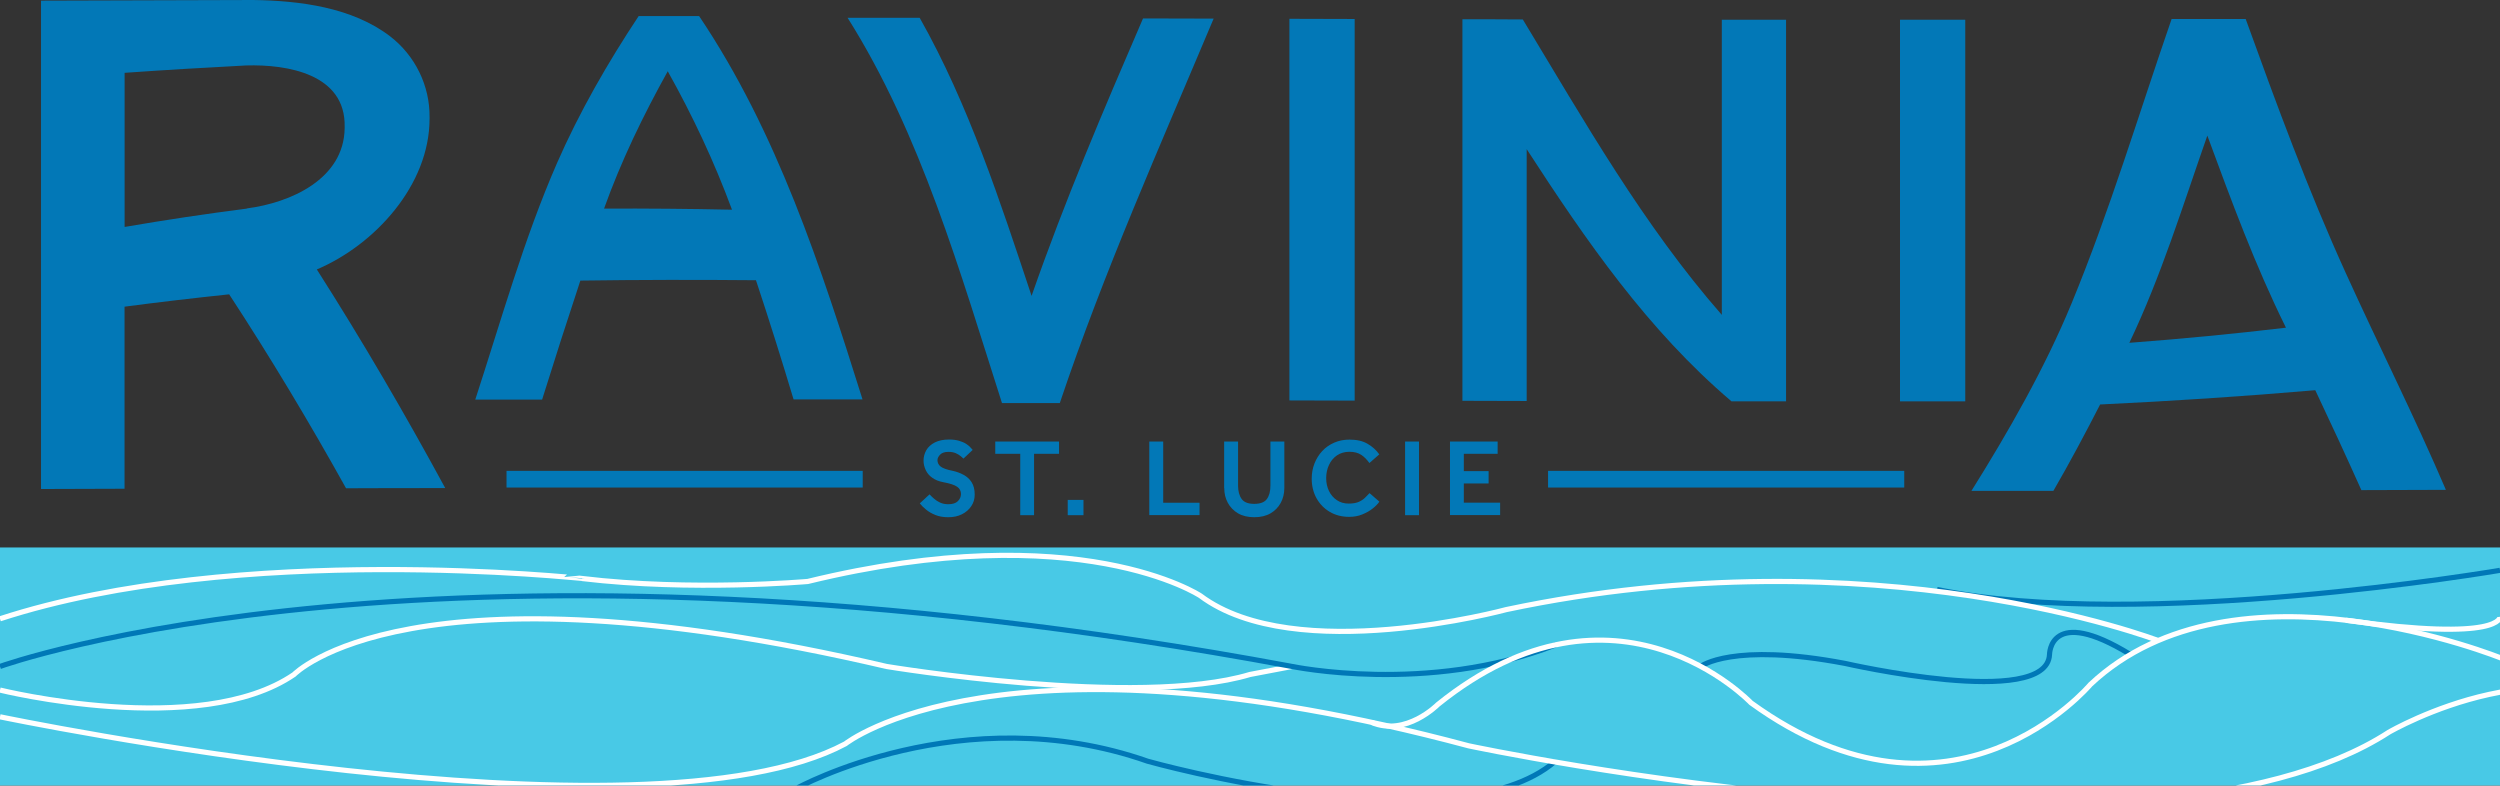 <?xml version="1.0" encoding="UTF-8"?>
<svg id="Logos" xmlns="http://www.w3.org/2000/svg" xmlns:xlink="http://www.w3.org/1999/xlink" viewBox="0 0 271.21 85.22">
  <rect x="0" y="0" width="271.21" height="85.22" fill="#333333" stroke="none"/>
  <defs>
    <style>
      .cls-1 {
        clip-path: url(#clippath);
      }

      .cls-2, .cls-3, .cls-4 {
        stroke-width: 0px;
      }

      .cls-2, .cls-5, .cls-6 {
        fill: none;
      }

      .cls-3 {
        fill: #48c9e6;
      }

      .cls-4 {
        fill: #0278b7;
      }

      .cls-5 {
        stroke: #fff;
      }

      .cls-5, .cls-6 {
        stroke-miterlimit: 10;
        stroke-width: .56px;
      }

      .cls-6 {
        stroke: #0078b7;
      }
    </style>
    <clipPath id="clippath">
      <rect class="cls-2" y="59.39" width="271.21" height="25.82"/>
    </clipPath>
  </defs>
  <g>
    <path class="cls-4" d="M4.45.07c7.66-.03,15.32-.05,22.99-.07,5.1.07,10.78.8,14.88,3.94,2.69,2.07,4.33,5.33,4.28,8.82v.12c0,7.19-5.92,13.67-12.23,16.35,4.93,7.73,9.55,15.65,13.93,23.72-3.59,0-7.17,0-10.76.02-3.98-7.15-8.19-14.18-12.68-21.04-3.79.4-7.57.84-11.35,1.34v19.75c-3.02,0-6.04.02-9.06.03V.06h0ZM26.78,22.61c4.73-.61,10.55-3.18,10.61-8.72v-.12c.13-5.75-6.23-6.8-10.68-6.67-4.4.23-8.79.49-13.19.8v16.72c4.41-.76,8.82-1.42,13.26-1.99h0Z"/>
    <path class="cls-4" d="M69.28,1.74h6.56c8.48,12.6,13.21,27.22,17.73,41.59h-7.48c-1.3-4.33-2.66-8.65-4.08-12.93-6.35-.06-12.7-.05-19.05.04-1.42,4.29-2.8,8.59-4.15,12.91-2.42,0-4.83,0-7.25,0,2.78-8.52,5.27-17.42,8.86-25.64,2.41-5.52,5.53-10.94,8.86-15.96h0ZM79.41,22.75c-1.93-5.22-4.25-10.16-6.97-15.02-2.68,4.83-5.04,9.69-6.91,14.9,4.63-.02,9.25.02,13.88.12Z"/>
    <path class="cls-4" d="M91.94,1.93c2.61,0,5.22,0,7.83,0,5.32,9.42,8.74,19.95,12.14,30.17,3.56-10.23,7.8-20.16,12.09-30.1,2.55,0,5.1.02,7.66.02-5.82,13.83-11.91,27.47-16.69,41.71h-6.27c-4.52-14.11-8.78-29.17-16.75-41.8h0Z"/>
    <path class="cls-4" d="M139.88,2.04c2.36,0,4.72.02,7.08.02v41.4c-2.36,0-4.72-.02-7.08-.02V2.04Z"/>
    <path class="cls-4" d="M158.64,2.09c2.19,0,4.38,0,6.56.02,6.65,11,13.09,22.34,21.59,32.05V2.14h6.97v41.4h-5.92c-9.08-7.72-15.78-17.43-22.22-27.36v27.32c-2.32,0-4.64-.02-6.97-.02V2.09Z"/>
    <path class="cls-4" d="M206.12,2.14h7.08v41.4h-7.08V2.14Z"/>
    <path class="cls-4" d="M235.58,2.06h8.04c3.35,9.27,6.78,18.59,10.86,27.56,3.57,7.87,7.46,15.57,10.86,23.52-3.06,0-6.11.02-9.17.03-1.63-3.64-3.3-7.25-5-10.84-7.77.67-15.55,1.18-23.34,1.55-1.62,3.16-3.29,6.29-5.07,9.37-2.96,0-5.92,0-8.89,0,4.02-6.43,7.96-13.3,10.86-20.33,4.15-10.05,7.31-20.61,10.86-30.87h0ZM247.99,35.55c-3.34-6.74-5.93-13.79-8.53-20.84-2.65,7.56-5.01,15.26-8.46,22.48,5.68-.43,11.34-.97,16.99-1.64Z"/>
  </g>
  <g class="cls-1">
    <g>
      <rect class="cls-3" y="59.39" width="271.21" height="25.82"/>
      <path class="cls-5" d="M271.21,66.91s.35,2.77-16.72.38"/>
      <path class="cls-5" d="M0,74.86s21.61,5.35,31.9-1.69c0,0,12.48-12.98,64.27-.87,0,0,27.23,4.53,39.43.87l4.56-.87"/>
      <path class="cls-6" d="M271.21,61.87s-38.84,6.65-61.07,2.08"/>
      <path class="cls-6" d="M184.5,72.3s3.41-2.66,15.66-.33c0,0,21.9,5.01,22.18-.96,0,0-.02-5.41,8.78,0"/>
      <path class="cls-6" d="M86.42,85.52s18.04-9.97,38.08-2.94c0,0,33.37,9.42,44.22,0"/>
      <path class="cls-5" d="M0,77.76s69.95,14.58,91.71,2.93c0,0,16.78-13.39,67.62.22,0,0,73.47,15.64,99.83-1.48,0,0,18.9-11,30.35.19"/>
      <path class="cls-6" d="M0,72.3s47.53-17.26,140.17,0c0,0,14.77,3.08,28.59-2.34"/>
      <path class="cls-5" d="M271.48,71.45s-29.08-11.9-44.71,2.81c0,0-14.94,17.82-36.81,1.99,0,0-14.63-15.43-33.98.18,0,0-3.46,3.51-7.18,1.94"/>
      <path class="cls-5" d="M234.12,69.49s-30.77-11.82-70.71-3.36c0,0-22.89,6.22-33.19-1.5,0,0-13.16-8.73-42.59-1.55,0,0-12.56,1.1-24.49-.32C63.14,62.76,25.78,58.72,0,67.13"/>
    </g>
  </g>
  <rect class="cls-4" x="54.95" y="51.08" width="38.64" height="1.81"/>
  <rect class="cls-4" x="167.94" y="51.08" width="38.64" height="1.81"/>
  <g>
    <path class="cls-4" d="M99.79,54.6l1.05-.97c.14.15.29.3.48.46.19.17.4.31.66.43.26.12.55.18.89.18.47,0,.82-.11,1.04-.33.22-.22.34-.48.34-.77,0-.34-.14-.61-.42-.8s-.78-.36-1.5-.49c-.49-.09-.89-.26-1.21-.49-.32-.23-.55-.51-.7-.84s-.23-.66-.23-1.01c0-.41.1-.78.3-1.13s.51-.63.92-.84.93-.32,1.55-.32c.43,0,.79.05,1.09.14s.56.2.76.33c.2.13.36.26.47.39s.19.22.24.27l-1,.94s-.14-.13-.28-.25c-.14-.12-.32-.23-.54-.33-.22-.1-.49-.15-.8-.15-.42,0-.72.1-.91.3s-.29.4-.29.6c0,.28.12.51.34.69s.67.34,1.32.47c.42.09.8.23,1.17.43s.66.46.88.81c.22.35.33.79.33,1.34,0,.46-.12.88-.37,1.25-.25.37-.59.67-1.02.88-.43.22-.93.32-1.48.32s-.99-.08-1.39-.24-.75-.36-1.03-.6c-.29-.23-.51-.46-.67-.67h0Z"/>
    <path class="cls-4" d="M110.68,55.89v-6.66h-2.71v-1.33h6.92v1.33h-2.71v6.66h-1.51Z"/>
    <path class="cls-4" d="M115.83,55.89v-1.66h1.71v1.66h-1.71Z"/>
    <path class="cls-4" d="M124.68,55.89v-7.99h1.51v6.64h3.94v1.34h-5.45,0Z"/>
    <path class="cls-4" d="M132.8,52.94v-5.04h1.51v4.78c0,.6.13,1.09.39,1.45s.71.53,1.37.53,1.12-.18,1.37-.53c.26-.36.38-.84.38-1.45v-4.78h1.51v5.04c0,.59-.13,1.13-.39,1.61s-.63.86-1.11,1.14-1.08.42-1.76.42-1.28-.14-1.76-.42-.85-.66-1.11-1.14c-.26-.48-.39-1.01-.39-1.61h0Z"/>
    <path class="cls-4" d="M148.59,53.51l1.05.91c-.16.24-.4.49-.72.74-.32.26-.7.47-1.14.65-.44.18-.91.26-1.42.26-.79,0-1.49-.18-2.1-.54s-1.09-.85-1.44-1.48c-.35-.63-.52-1.34-.52-2.13,0-.58.1-1.13.3-1.64s.48-.96.84-1.35.8-.69,1.3-.91,1.06-.33,1.66-.33c.79,0,1.45.15,1.97.46.53.31.94.69,1.26,1.14l-1.07.94c-.26-.36-.56-.67-.89-.89-.34-.22-.77-.33-1.28-.33s-.97.13-1.35.39-.67.61-.87,1.05c-.2.43-.3.9-.3,1.42s.1.97.3,1.39.49.75.86,1c.36.25.8.37,1.29.37.46,0,.84-.07,1.12-.2.29-.14.51-.29.68-.47s.32-.33.45-.46h0Z"/>
    <path class="cls-4" d="M152.43,55.89v-7.99h1.51v7.99h-1.51Z"/>
    <path class="cls-4" d="M157.3,55.89v-7.99h5.17v1.33h-3.67v1.88h2.69v1.34h-2.69v2.08h3.94v1.35h-5.45,0Z"/>
  </g>
</svg>